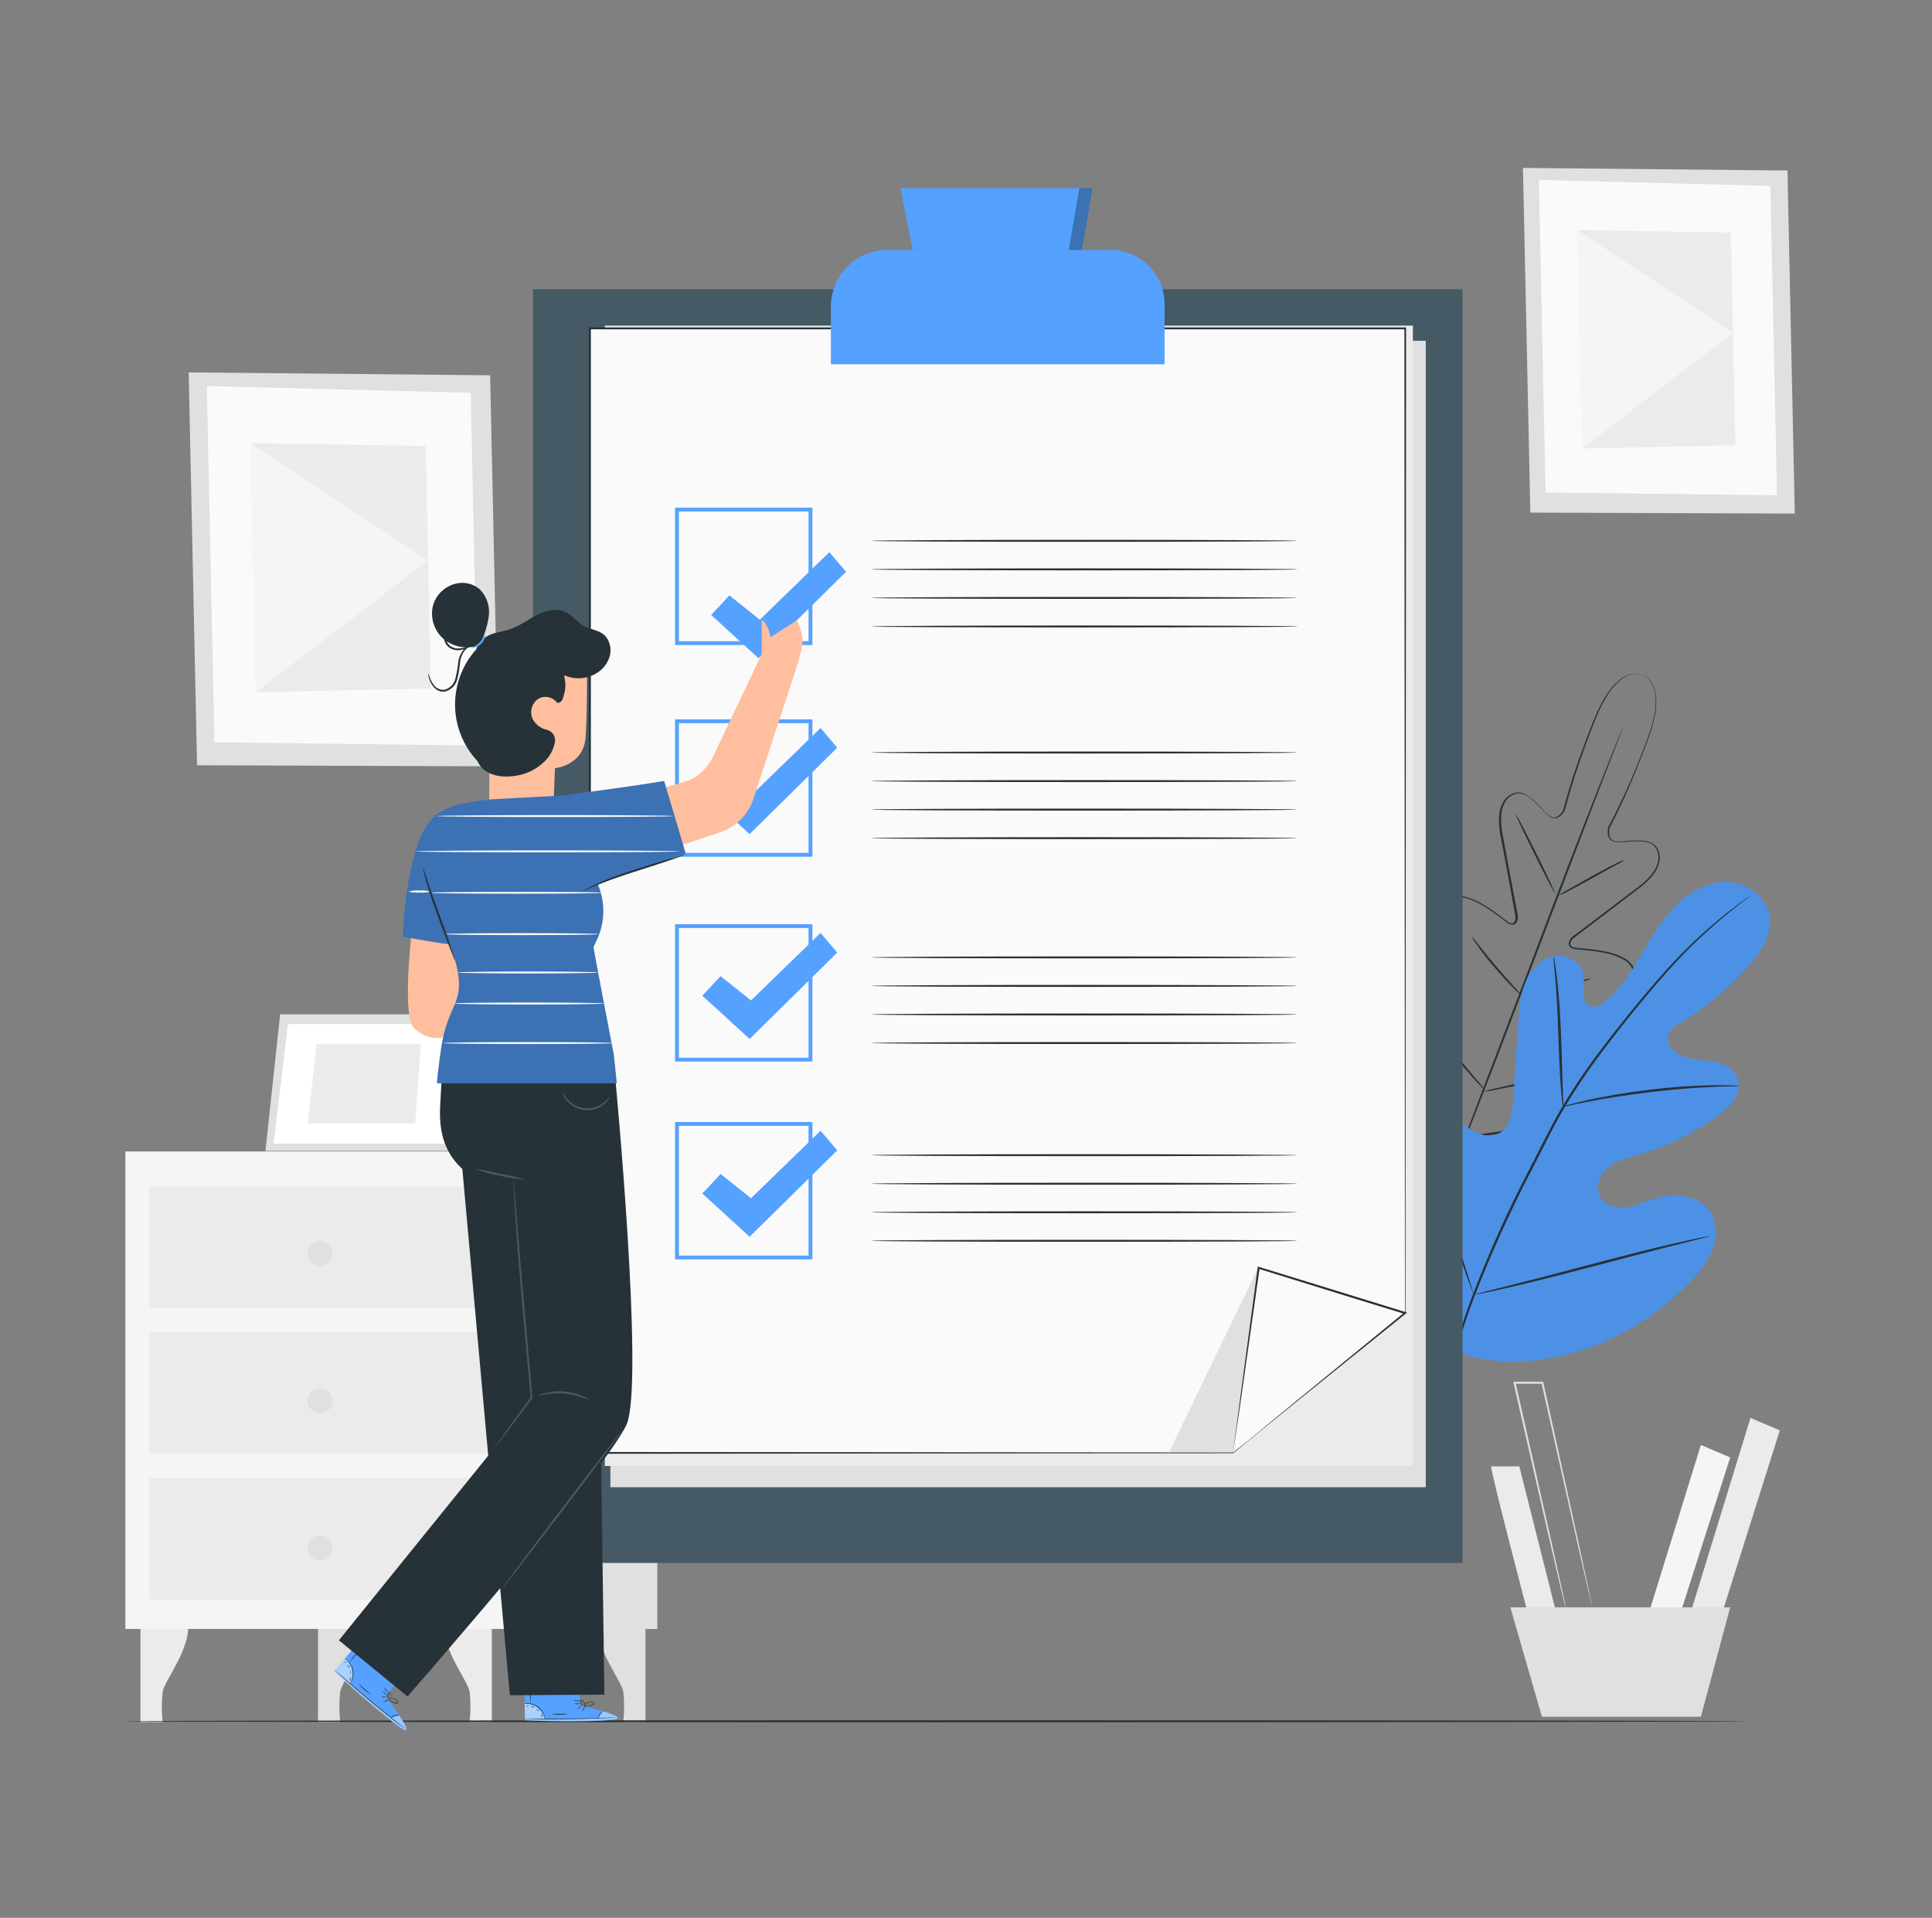 <svg xmlns="http://www.w3.org/2000/svg" width="137" height="136" viewBox="0 0 137 136" fill="none"><rect x="0" y="0" width="137" height="136" fill="#808080" stroke="none"/><path d="M9.962 115.297V122.119H11.536C11.454 121.401 11.454 120.676 11.536 119.958C11.686 119.156 13.395 117.085 13.344 115.308L9.962 115.297Z" fill="#EBEBEB"></path><path d="M22.553 115.297V122.119H24.126C24.044 121.401 24.044 120.676 24.126 119.958C24.276 119.156 25.985 117.085 25.934 115.308L22.553 115.297Z" fill="#E0E0E0"></path><path d="M34.876 115.297V122.119H33.3C33.381 121.401 33.381 120.676 33.3 119.958C33.148 119.156 31.441 117.085 31.49 115.308L34.876 115.297Z" fill="#EBEBEB"></path><path d="M45.77 115.297V122.119H44.197C44.278 121.401 44.278 120.676 44.197 119.958C44.047 119.156 42.338 117.085 42.389 115.308L45.77 115.297Z" fill="#E0E0E0"></path><path d="M46.597 81.655H8.891V115.514H46.597V81.655Z" fill="#F5F5F5"></path><path d="M36.439 81.655L36.719 115.514H46.597V81.655H36.439Z" fill="#E0E0E0"></path><path d="M34.795 84.147H10.588V92.764H34.795V84.147Z" fill="#EBEBEB"></path><path d="M34.795 94.479H10.588V103.095H34.795V94.479Z" fill="#EBEBEB"></path><path d="M34.795 104.813H10.588V113.429H34.795V104.813Z" fill="#EBEBEB"></path><path d="M19.867 71.927L18.823 81.617H32.202L33.311 71.927H19.867Z" fill="#E0E0E0"></path><path d="M20.419 72.623L19.402 81.1H31.476L32.452 72.623H20.419Z" fill="white"></path><path d="M22.449 74.05L21.824 79.676H29.443L29.834 74.05H22.449Z" fill="#EBEBEB"></path><path d="M32.832 76.099L35.597 81.655L32.202 81.617L32.832 76.099Z" fill="#EBEBEB"></path><path d="M23.577 88.904C23.578 89.079 23.526 89.251 23.429 89.397C23.332 89.543 23.194 89.657 23.032 89.725C22.87 89.792 22.692 89.81 22.52 89.776C22.348 89.742 22.19 89.658 22.066 89.534C21.941 89.41 21.857 89.253 21.822 89.081C21.788 88.909 21.805 88.73 21.872 88.568C21.939 88.406 22.053 88.268 22.199 88.17C22.344 88.073 22.516 88.021 22.691 88.021C22.926 88.021 23.151 88.114 23.317 88.279C23.483 88.445 23.577 88.669 23.577 88.904Z" fill="#E0E0E0"></path><path d="M23.577 99.342C23.577 99.517 23.525 99.688 23.428 99.834C23.331 99.98 23.192 100.093 23.03 100.16C22.868 100.227 22.69 100.245 22.518 100.211C22.346 100.176 22.189 100.092 22.065 99.968C21.941 99.844 21.856 99.686 21.822 99.514C21.788 99.343 21.805 99.164 21.873 99.002C21.94 98.841 22.053 98.702 22.199 98.605C22.345 98.507 22.516 98.455 22.691 98.455C22.808 98.455 22.923 98.478 23.031 98.522C23.138 98.567 23.236 98.632 23.319 98.714C23.401 98.796 23.466 98.894 23.511 99.002C23.555 99.11 23.578 99.225 23.577 99.342Z" fill="#E0E0E0"></path><path d="M23.577 109.776C23.577 109.952 23.525 110.123 23.428 110.269C23.331 110.414 23.192 110.528 23.03 110.595C22.868 110.662 22.69 110.68 22.518 110.645C22.346 110.611 22.189 110.527 22.065 110.403C21.941 110.279 21.856 110.121 21.822 109.949C21.788 109.777 21.805 109.599 21.873 109.437C21.94 109.275 22.053 109.137 22.199 109.04C22.345 108.942 22.516 108.89 22.691 108.89C22.926 108.89 23.152 108.984 23.318 109.15C23.484 109.316 23.577 109.541 23.577 109.776Z" fill="#E0E0E0"></path><path d="M34.757 26.613L13.379 26.407L13.974 54.267L35.352 54.346L34.757 26.613Z" fill="#E0E0E0"></path><path d="M33.379 27.856L14.665 27.372L15.206 52.639L33.914 52.87L33.379 27.856Z" fill="#FAFAFA"></path><path d="M30.185 31.631L17.766 31.424L18.146 49.087L30.552 48.82L30.185 31.631Z" fill="#EBEBEB"></path><path d="M18.146 49.087L30.359 39.747L17.766 31.424L18.146 49.087Z" fill="#F5F5F5"></path><path d="M126.751 12.091L107.993 11.909L108.518 36.352L127.27 36.42L126.751 12.091Z" fill="#E0E0E0"></path><path d="M125.539 13.183L109.121 12.757L109.597 34.923L126.009 35.124L125.539 13.183Z" fill="#FAFAFA"></path><path d="M122.736 16.494L111.845 16.312L112.176 31.805L123.06 31.574L122.736 16.494Z" fill="#EBEBEB"></path><path d="M112.176 31.805L122.891 23.613L111.845 16.312L112.176 31.805Z" fill="#F5F5F5"></path><path d="M105.74 103.99C105.661 104.229 108.458 114.862 108.458 114.862L110.377 114.462L107.738 103.99H105.74Z" fill="#EBEBEB"></path><path d="M120.611 102.47L116.773 114.862H119.012L122.69 103.351L120.611 102.47Z" fill="#F5F5F5"></path><path d="M124.128 100.551L119.73 114.862H121.97L126.207 101.432L124.128 100.551Z" fill="#EBEBEB"></path><path d="M107.099 113.984L109.339 121.739H120.611L122.69 113.984H107.099Z" fill="#E0E0E0"></path><path d="M112.913 113.984C112.903 113.957 112.895 113.93 112.888 113.902L112.829 113.666C112.777 113.448 112.706 113.141 112.614 112.75L111.839 109.363L109.309 98.07L109.377 98.127H107.403L107.471 98.04C108.474 102.484 109.374 106.466 110.018 109.341C110.333 110.774 110.589 111.929 110.768 112.739C110.85 113.133 110.918 113.44 110.964 113.66C110.983 113.761 110.999 113.84 111.01 113.9C111.015 113.928 111.015 113.956 111.01 113.984C111 113.957 110.992 113.93 110.986 113.902C110.97 113.843 110.95 113.764 110.926 113.666C110.872 113.448 110.798 113.141 110.703 112.75C110.516 111.934 110.246 110.79 109.912 109.363C109.252 106.487 108.341 102.511 107.325 98.07L107.303 97.985H109.423L109.437 98.04C110.412 102.484 111.29 106.466 111.924 109.341C112.231 110.774 112.481 111.929 112.655 112.739C112.736 113.133 112.799 113.44 112.845 113.66L112.891 113.9C112.903 113.926 112.91 113.955 112.913 113.984Z" fill="#E0E0E0"></path><path d="M123.929 122.062C123.929 122.1 98.124 122.133 66.306 122.133C34.488 122.133 8.682 122.1 8.682 122.062C8.682 122.024 34.482 121.991 66.319 121.991C98.156 121.991 123.929 122.024 123.929 122.062Z" fill="#263238"></path><path d="M116.509 47.874C116.447 47.848 116.382 47.828 116.316 47.815C116.122 47.771 115.92 47.771 115.726 47.815C115.411 47.895 115.119 48.046 114.87 48.255C114.531 48.548 114.238 48.89 114 49.269C113.443 50.122 113.005 51.302 112.494 52.677C111.903 54.248 111.391 55.847 110.961 57.469C110.881 57.619 110.774 57.752 110.646 57.863C110.58 57.924 110.501 57.969 110.416 57.996C110.331 58.023 110.24 58.032 110.151 58.021C109.977 57.977 109.819 57.882 109.697 57.749C109.57 57.632 109.45 57.507 109.33 57.38C109.094 57.12 108.843 56.875 108.578 56.646C108.321 56.399 107.98 56.26 107.624 56.257C107.445 56.287 107.276 56.355 107.125 56.455C106.975 56.555 106.848 56.686 106.751 56.839C106.558 57.169 106.454 57.544 106.449 57.926C106.403 58.703 106.629 59.489 106.765 60.301C106.9 61.114 107.072 61.949 107.229 62.799C107.311 63.226 107.39 63.656 107.471 64.091L107.594 64.748C107.631 64.863 107.643 64.985 107.63 65.105C107.616 65.225 107.577 65.341 107.515 65.444C107.474 65.499 107.418 65.54 107.353 65.561C107.288 65.583 107.219 65.585 107.153 65.566C107.036 65.532 106.926 65.476 106.83 65.401L106.286 64.987C105.916 64.708 105.532 64.448 105.134 64.21C104.736 63.962 104.301 63.779 103.845 63.666C103.62 63.614 103.386 63.614 103.16 63.666C102.936 63.723 102.738 63.856 102.6 64.042C102.339 64.445 102.211 64.92 102.234 65.401C102.234 65.895 102.283 66.388 102.378 66.874C102.574 67.871 102.851 68.852 103.207 69.804C103.31 70.047 103.389 70.3 103.443 70.56C103.456 70.633 103.454 70.708 103.437 70.781C103.419 70.853 103.387 70.921 103.343 70.981C103.318 71.009 103.292 71.035 103.264 71.06C103.233 71.087 103.197 71.109 103.158 71.122C103.075 71.135 102.99 71.115 102.921 71.068C102.695 70.923 102.485 70.755 102.293 70.568L101.712 70.024C101.331 69.655 100.917 69.322 100.475 69.029C100.255 68.885 100.014 68.775 99.76 68.703C99.64 68.666 99.513 68.654 99.388 68.67C99.262 68.685 99.142 68.727 99.034 68.793C98.825 68.945 98.678 69.17 98.624 69.423C98.558 69.683 98.526 69.95 98.526 70.217C98.529 70.767 98.597 71.314 98.73 71.848C98.998 72.932 99.395 73.981 99.912 74.971C100.427 75.986 101.015 76.963 101.671 77.893C101.999 78.365 102.353 78.819 102.731 79.252C103.095 79.703 103.465 80.152 103.834 80.611V80.627L103.769 80.6L105.498 80.35C106.071 80.282 106.64 80.184 107.202 80.057C108.311 79.807 109.401 79.479 110.464 79.075C111.512 78.688 112.511 78.178 113.44 77.556C113.896 77.254 114.314 76.897 114.682 76.493C114.864 76.295 115.02 76.075 115.147 75.838C115.277 75.614 115.319 75.35 115.267 75.096C115.232 74.975 115.171 74.862 115.089 74.766C115.007 74.67 114.906 74.593 114.791 74.539C114.555 74.423 114.303 74.343 114.044 74.3C113.519 74.22 112.989 74.189 112.459 74.204H111.665C111.392 74.215 111.119 74.198 110.85 74.153C110.766 74.142 110.69 74.099 110.638 74.033C110.618 73.996 110.606 73.956 110.603 73.914C110.598 73.877 110.598 73.839 110.603 73.802C110.611 73.729 110.634 73.657 110.669 73.593C110.705 73.528 110.754 73.471 110.812 73.424C111.026 73.269 111.254 73.136 111.494 73.025C112.399 72.56 113.263 72.021 114.079 71.413C114.474 71.119 114.838 70.785 115.166 70.418C115.506 70.079 115.73 69.641 115.808 69.168C115.83 68.937 115.773 68.706 115.645 68.513C115.515 68.321 115.341 68.163 115.139 68.051C114.729 67.825 114.286 67.667 113.826 67.581C113.372 67.489 112.913 67.423 112.451 67.382L111.766 67.317C111.644 67.31 111.524 67.278 111.415 67.222C111.355 67.19 111.305 67.141 111.272 67.081C111.24 67.021 111.226 66.953 111.233 66.885C111.258 66.767 111.308 66.656 111.378 66.558C111.449 66.461 111.539 66.38 111.644 66.319L112.187 65.917L113.234 65.121L115.256 63.585C115.906 63.077 116.599 62.647 117.088 62.038C117.338 61.754 117.511 61.409 117.588 61.038C117.62 60.86 117.613 60.677 117.569 60.501C117.525 60.325 117.445 60.161 117.333 60.019C117.214 59.888 117.06 59.793 116.889 59.747C116.719 59.696 116.543 59.667 116.365 59.66C116.015 59.651 115.664 59.663 115.316 59.698C115.142 59.698 114.968 59.722 114.797 59.725C114.618 59.739 114.44 59.7 114.283 59.614C114.208 59.563 114.145 59.497 114.098 59.419C114.051 59.342 114.021 59.255 114.011 59.165C113.991 58.996 114.001 58.825 114.041 58.66C114.819 57.186 115.522 55.673 116.147 54.129C116.691 52.77 117.161 51.601 117.33 50.595C117.412 50.156 117.431 49.708 117.384 49.263C117.349 48.94 117.24 48.63 117.066 48.355C116.961 48.188 116.817 48.047 116.648 47.945C116.59 47.91 116.529 47.88 116.465 47.855C116.531 47.873 116.594 47.9 116.653 47.934C116.828 48.034 116.977 48.174 117.088 48.342C117.265 48.618 117.378 48.932 117.417 49.258C117.47 49.706 117.456 50.159 117.376 50.603C117.213 51.612 116.751 52.778 116.21 54.137C115.598 55.699 114.906 57.23 114.139 58.722C114.101 58.875 114.092 59.034 114.112 59.19C114.119 59.267 114.143 59.341 114.181 59.408C114.22 59.475 114.272 59.533 114.334 59.578C114.476 59.654 114.637 59.687 114.797 59.674C114.965 59.674 115.136 59.657 115.31 59.644C115.663 59.608 116.018 59.594 116.373 59.603C116.557 59.61 116.74 59.64 116.917 59.693C117.104 59.742 117.273 59.843 117.406 59.983C117.524 60.136 117.61 60.311 117.657 60.498C117.703 60.686 117.711 60.88 117.678 61.071C117.599 61.46 117.419 61.822 117.156 62.12C116.653 62.745 115.954 63.18 115.31 63.691L113.291 65.229L112.247 66.023L111.717 66.428C111.627 66.488 111.546 66.559 111.475 66.64C111.41 66.718 111.366 66.812 111.35 66.912C111.345 66.957 111.354 67.003 111.376 67.043C111.398 67.082 111.432 67.115 111.472 67.135C111.568 67.181 111.673 67.208 111.779 67.214L112.464 67.279C112.93 67.318 113.393 67.385 113.851 67.477C114.326 67.565 114.785 67.727 115.21 67.958C115.426 68.083 115.612 68.255 115.753 68.461C115.895 68.677 115.96 68.935 115.938 69.192C115.857 69.694 115.623 70.157 115.267 70.519C114.929 70.892 114.556 71.232 114.152 71.533C113.331 72.146 112.461 72.692 111.551 73.163C111.32 73.268 111.1 73.396 110.893 73.544C110.848 73.579 110.811 73.622 110.783 73.671C110.755 73.721 110.737 73.776 110.73 73.832C110.728 73.859 110.728 73.887 110.73 73.914C110.73 73.935 110.73 73.987 110.749 73.984C110.784 74.016 110.828 74.036 110.874 74.041C111.129 74.083 111.388 74.099 111.646 74.09H112.44C112.978 74.071 113.517 74.103 114.049 74.186C114.323 74.228 114.589 74.314 114.837 74.438C114.968 74.501 115.085 74.591 115.178 74.702C115.272 74.813 115.341 74.943 115.381 75.082C115.443 75.368 115.396 75.666 115.25 75.92C115.119 76.167 114.957 76.396 114.767 76.602C114.391 77.015 113.965 77.38 113.5 77.689C112.563 78.319 111.554 78.835 110.494 79.225C109.423 79.633 108.324 79.964 107.205 80.214C106.641 80.342 106.07 80.44 105.495 80.508L103.764 80.761H103.723L103.699 80.728H103.685L102.581 79.369C102.204 78.935 101.849 78.481 101.519 78.01C100.857 77.073 100.265 76.089 99.746 75.066C99.227 74.065 98.828 73.006 98.559 71.91C98.421 71.369 98.351 70.813 98.349 70.255C98.35 69.975 98.384 69.695 98.453 69.423C98.517 69.139 98.683 68.887 98.92 68.717C99.044 68.64 99.183 68.591 99.327 68.572C99.471 68.553 99.618 68.566 99.757 68.608C100.023 68.683 100.276 68.799 100.508 68.951C100.957 69.248 101.377 69.586 101.763 69.962L102.345 70.505C102.53 70.685 102.732 70.846 102.948 70.986C102.987 71.014 103.034 71.029 103.082 71.03C103.082 71.03 103.122 71.005 103.141 70.992L103.201 70.932C103.234 70.886 103.257 70.834 103.27 70.779C103.282 70.724 103.282 70.667 103.272 70.611C103.22 70.362 103.144 70.119 103.044 69.885C102.686 68.926 102.408 67.939 102.212 66.934C102.115 66.44 102.067 65.939 102.068 65.436C102.046 64.928 102.185 64.426 102.465 64.001C102.62 63.794 102.84 63.647 103.09 63.582C103.334 63.525 103.588 63.525 103.832 63.582C104.299 63.693 104.746 63.876 105.155 64.126C105.558 64.365 105.947 64.627 106.319 64.911L106.862 65.325C106.943 65.39 107.035 65.441 107.134 65.474C107.178 65.487 107.225 65.486 107.268 65.471C107.311 65.457 107.349 65.429 107.376 65.392C107.43 65.311 107.461 65.218 107.466 65.121C107.469 65.013 107.457 64.905 107.431 64.8C107.39 64.58 107.352 64.362 107.311 64.145C107.229 63.71 107.151 63.278 107.072 62.854C106.917 62 106.762 61.169 106.612 60.356C106.463 59.543 106.254 58.755 106.3 57.953C106.308 57.556 106.418 57.167 106.621 56.825C106.725 56.66 106.864 56.518 107.028 56.41C107.191 56.303 107.376 56.231 107.569 56.2C107.762 56.184 107.955 56.223 108.126 56.311C108.293 56.392 108.449 56.494 108.591 56.613C108.86 56.845 109.114 57.094 109.352 57.358C109.468 57.485 109.588 57.607 109.711 57.725C109.822 57.842 109.963 57.926 110.119 57.967C110.196 57.975 110.273 57.967 110.347 57.943C110.421 57.919 110.488 57.88 110.545 57.828C110.665 57.725 110.764 57.602 110.839 57.464C111.274 55.839 111.793 54.238 112.394 52.666C112.91 51.294 113.356 50.111 113.924 49.258C114.167 48.877 114.466 48.534 114.81 48.241C115.064 48.031 115.362 47.882 115.683 47.806C115.879 47.76 116.084 47.76 116.281 47.806C116.36 47.816 116.437 47.839 116.509 47.874Z" fill="#263238"></path><path d="M115.082 51.571C115.077 51.602 115.068 51.632 115.055 51.661L114.962 51.916C114.873 52.147 114.748 52.476 114.59 52.892C114.258 53.748 113.788 54.974 113.207 56.483L108.692 68.344C106.936 72.965 105.327 77.17 104.136 80.192C103.544 81.704 103.049 82.924 102.712 83.767C102.543 84.18 102.41 84.503 102.315 84.732C102.269 84.838 102.236 84.919 102.209 84.984L102.168 85.066C102.173 85.036 102.182 85.007 102.196 84.979C102.217 84.914 102.25 84.829 102.288 84.724C102.378 84.49 102.503 84.164 102.66 83.745C102.992 82.889 103.462 81.666 104.044 80.157L108.559 68.301C110.314 63.666 111.921 59.478 113.114 56.455C113.707 54.944 114.201 53.721 114.538 52.881C114.707 52.468 114.84 52.142 114.935 51.913C114.981 51.81 115.014 51.726 115.041 51.663L115.082 51.571Z" fill="#263238"></path><path d="M115.229 60.962C115.014 61.116 114.787 61.251 114.549 61.367L112.886 62.291C112.233 62.653 111.641 62.976 111.203 63.196C110.973 63.327 110.73 63.433 110.478 63.512C110.694 63.361 110.921 63.225 111.157 63.107L112.815 62.169C113.467 61.807 114.063 61.492 114.503 61.277C114.734 61.149 114.977 61.044 115.229 60.962Z" fill="#263238"></path><path d="M110.257 63.338C110.222 63.354 109.575 62.12 108.814 60.581C108.053 59.043 107.455 57.782 107.496 57.763C107.537 57.744 108.178 58.98 108.942 60.519C109.706 62.057 110.293 63.319 110.257 63.338Z" fill="#263238"></path><path d="M107.882 70.576C107.665 70.415 107.464 70.233 107.284 70.032C106.93 69.679 106.468 69.176 105.965 68.594C105.463 68.013 105.055 67.464 104.767 67.056C104.597 66.846 104.451 66.618 104.329 66.376C104.516 66.57 104.688 66.778 104.846 66.996C105.155 67.388 105.582 67.923 106.074 68.502C106.566 69.081 107.023 69.589 107.354 69.962C107.545 70.153 107.722 70.358 107.882 70.576Z" fill="#263238"></path><path d="M112.853 69.407C112.621 69.5 112.381 69.571 112.136 69.619C111.69 69.731 111.07 69.875 110.385 70.027C109.7 70.179 109.075 70.299 108.624 70.397C108.382 70.457 108.134 70.495 107.884 70.508C108.117 70.416 108.357 70.346 108.602 70.299C109.048 70.187 109.668 70.027 110.355 69.888C111.043 69.75 111.663 69.616 112.114 69.521C112.356 69.46 112.604 69.422 112.853 69.407Z" fill="#263238"></path><path d="M111.567 76.066C111.266 76.171 110.957 76.254 110.643 76.314C110.067 76.447 109.284 76.624 108.393 76.808C107.501 76.993 106.71 77.156 106.131 77.265C105.821 77.339 105.506 77.389 105.188 77.415C105.49 77.309 105.798 77.227 106.112 77.167C106.686 77.034 107.471 76.857 108.363 76.672C109.254 76.488 110.043 76.325 110.622 76.216C110.933 76.142 111.249 76.092 111.567 76.066Z" fill="#263238"></path><path d="M105.329 77.338C105.254 77.286 105.185 77.224 105.126 77.154C105.001 77.029 104.827 76.844 104.612 76.61C104.185 76.142 103.612 75.482 103.008 74.729C102.405 73.976 101.886 73.269 101.524 72.75C101.342 72.492 101.201 72.28 101.106 72.131C101.049 72.057 101.003 71.975 100.97 71.889C101.038 71.951 101.098 72.021 101.149 72.098L101.606 72.693C101.986 73.196 102.516 73.889 103.12 74.639C103.723 75.39 104.28 76.061 104.688 76.542C104.919 76.793 105.133 77.059 105.329 77.338Z" fill="#263238"></path><path d="M102.611 95.547C97.893 91.742 97.208 85.237 97.8 79.472C97.901 78.51 97.863 77.485 98.379 76.67C98.896 75.855 100.01 75.352 100.845 75.816C101.538 76.202 101.79 77.059 102.144 77.773C102.617 78.729 103.35 79.532 104.259 80.089C104.851 80.451 105.599 80.698 106.226 80.405C107.091 80.002 107.267 78.861 107.327 77.901L107.662 72.536C107.721 71.573 107.787 70.595 108.148 69.706C108.51 68.817 109.235 68.016 110.157 67.82C111.078 67.624 112.179 68.233 112.307 69.179C112.316 69.578 112.298 69.978 112.252 70.375C112.252 70.774 112.407 71.228 112.777 71.364C113.147 71.5 113.554 71.258 113.864 70.997C114.922 70.097 115.677 68.896 116.392 67.698C117.107 66.499 117.8 65.27 118.773 64.275C119.746 63.281 121.043 62.528 122.424 62.544C123.804 62.56 125.207 63.509 125.462 64.882C125.718 66.254 124.835 67.578 123.899 68.614C122.511 70.153 120.907 71.483 119.137 72.563C118.792 72.719 118.506 72.982 118.322 73.313C118.069 73.938 118.632 74.615 119.249 74.871C119.947 75.156 120.73 75.142 121.472 75.275C122.214 75.409 123.003 75.8 123.236 76.526C123.562 77.534 122.671 78.505 121.817 79.124C120.116 80.361 118.216 81.297 116.199 81.891C115.473 82.101 114.715 82.275 114.112 82.731C113.508 83.188 113.106 84.028 113.405 84.726C113.704 85.425 114.571 85.705 115.308 85.618C116.044 85.531 116.745 85.175 117.468 84.957C118.828 84.55 120.518 84.759 121.274 85.955C121.777 86.743 121.755 87.79 121.412 88.673C121.03 89.531 120.481 90.303 119.795 90.945C117.534 93.313 114.684 95.037 111.538 95.941C108.406 96.792 105.558 96.884 102.59 95.563" fill="#55A1FF"></path><g opacity="0.1"><path d="M102.611 95.547C97.893 91.742 97.208 85.237 97.8 79.472C97.901 78.51 97.863 77.485 98.379 76.67C98.896 75.855 100.01 75.352 100.845 75.816C101.538 76.202 101.79 77.059 102.144 77.773C102.617 78.729 103.35 79.532 104.259 80.089C104.851 80.451 105.599 80.698 106.226 80.405C107.091 80.002 107.267 78.861 107.327 77.901L107.662 72.536C107.721 71.573 107.787 70.595 108.148 69.706C108.51 68.817 109.235 68.016 110.157 67.82C111.078 67.624 112.179 68.233 112.307 69.179C112.316 69.578 112.298 69.978 112.252 70.375C112.252 70.774 112.407 71.228 112.777 71.364C113.147 71.5 113.554 71.258 113.864 70.997C114.922 70.097 115.677 68.896 116.392 67.698C117.107 66.499 117.8 65.27 118.773 64.275C119.746 63.281 121.043 62.528 122.424 62.544C123.804 62.56 125.207 63.509 125.462 64.882C125.718 66.254 124.835 67.578 123.899 68.614C122.511 70.153 120.907 71.483 119.137 72.563C118.792 72.719 118.506 72.982 118.322 73.313C118.069 73.938 118.632 74.615 119.249 74.871C119.947 75.156 120.73 75.142 121.472 75.275C122.214 75.409 123.003 75.8 123.236 76.526C123.562 77.534 122.671 78.505 121.817 79.124C120.116 80.361 118.216 81.297 116.199 81.891C115.473 82.101 114.715 82.275 114.112 82.731C113.508 83.188 113.106 84.028 113.405 84.726C113.704 85.425 114.571 85.705 115.308 85.618C116.044 85.531 116.745 85.175 117.468 84.957C118.828 84.55 120.518 84.759 121.274 85.955C121.777 86.743 121.755 87.79 121.412 88.673C121.03 89.531 120.481 90.303 119.795 90.945C117.534 93.313 114.684 95.037 111.538 95.941C108.406 96.792 105.558 96.884 102.59 95.563" fill="black"></path></g><path d="M102.242 99.831C102.695 97.17 103.401 94.559 104.351 92.033C105.527 88.951 106.878 85.939 108.398 83.011L109.581 80.701C109.972 79.942 110.358 79.192 110.782 78.48C111.598 77.117 112.488 75.799 113.448 74.534C114.359 73.319 115.264 72.199 116.12 71.158C116.976 70.117 117.797 69.165 118.58 68.328C119.81 67.001 121.142 65.773 122.565 64.656C123.068 64.262 123.467 63.968 123.742 63.773L124.054 63.552C124.089 63.526 124.125 63.502 124.163 63.482C124.135 63.514 124.102 63.543 124.065 63.566L123.764 63.802C123.492 64.006 123.103 64.308 122.608 64.713C121.206 65.847 119.89 67.084 118.673 68.415C117.898 69.255 117.085 70.212 116.226 71.253C115.367 72.294 114.473 73.427 113.571 74.634C112.616 75.896 111.732 77.21 110.923 78.57C110.502 79.279 110.108 80.024 109.73 80.782L108.548 83.093C107.031 86.014 105.679 89.018 104.495 92.09C103.542 94.605 102.826 97.204 102.356 99.853" fill="#263238"></path><path d="M110.834 78.472C110.795 78.336 110.773 78.197 110.766 78.056C110.736 77.784 110.7 77.398 110.665 76.915C110.597 75.952 110.546 74.615 110.494 73.144C110.442 71.674 110.372 70.339 110.287 69.377C110.247 68.899 110.211 68.51 110.181 68.241C110.157 68.102 110.149 67.961 110.157 67.82C110.201 67.953 110.232 68.091 110.249 68.23C110.298 68.502 110.355 68.885 110.412 69.366C110.529 70.326 110.619 71.66 110.684 73.136C110.749 74.612 110.774 75.903 110.804 76.909C110.823 77.363 110.836 77.743 110.85 78.051C110.858 78.191 110.853 78.332 110.834 78.472Z" fill="#263238"></path><path d="M123.326 77.012C123.161 77.038 122.995 77.047 122.829 77.04C122.51 77.04 122.051 77.04 121.469 77.078C120.333 77.124 118.751 77.238 117.036 77.445C115.321 77.651 113.756 77.904 112.636 78.121C112.076 78.225 111.625 78.323 111.312 78.393C111.152 78.436 110.988 78.464 110.823 78.477C110.976 78.413 111.134 78.362 111.296 78.325C111.603 78.238 112.051 78.124 112.611 78.002C113.726 77.754 115.283 77.48 117.015 77.271C118.492 77.09 119.978 76.986 121.467 76.958C122.038 76.958 122.5 76.958 122.826 76.974C122.993 76.972 123.161 76.985 123.326 77.012Z" fill="#263238"></path><path d="M104.519 91.81C104.487 91.762 104.462 91.71 104.446 91.655L104.264 91.193C104.109 90.793 103.9 90.206 103.652 89.48C103.155 88.026 102.53 85.996 101.869 83.748C101.209 81.5 100.605 79.464 100.138 78.002C99.91 77.29 99.719 76.705 99.581 76.27L99.431 75.8C99.41 75.746 99.396 75.689 99.39 75.632C99.421 75.68 99.446 75.732 99.464 75.787C99.513 75.912 99.573 76.058 99.643 76.249C99.798 76.648 100.007 77.235 100.258 77.961C100.755 79.415 101.38 81.446 102.038 83.696C102.696 85.947 103.304 87.977 103.772 89.439C104 90.152 104.188 90.736 104.316 91.171L104.465 91.641C104.491 91.695 104.509 91.751 104.519 91.81Z" fill="#263238"></path><path d="M121.274 87.651C121.221 87.679 121.164 87.698 121.105 87.708L120.619 87.836L118.825 88.284C117.308 88.662 115.223 89.209 112.918 89.817C110.613 90.426 108.521 90.954 106.996 91.301C106.235 91.475 105.618 91.611 105.188 91.695L104.693 91.791C104.637 91.805 104.578 91.811 104.519 91.81C104.572 91.784 104.628 91.766 104.685 91.755L105.175 91.628L106.968 91.179C108.482 90.801 110.57 90.252 112.875 89.643C115.18 89.034 117.273 88.507 118.795 88.159C119.556 87.985 120.176 87.852 120.602 87.768L121.097 87.673C121.155 87.659 121.214 87.651 121.274 87.651Z" fill="#263238"></path><path d="M103.71 20.514H37.793V110.836H103.71V20.514Z" fill="#455A64"></path><path d="M101.103 105.465H88.896H43.283V24.164H101.103V95.351V105.465Z" fill="#E0E0E0"></path><path d="M100.19 103.957H88.091H42.889V23.091H100.19V93.897V103.957Z" fill="#EBEBEB"></path><path d="M94.033 97.665L87.433 103.038H41.821V23.295H99.641V93.117L94.033 97.665Z" fill="#FAFAFA"></path><path d="M94.033 97.656C94.033 97.656 94.15 97.556 94.386 97.363L95.444 96.499L99.627 93.093V93.109C99.627 81.639 99.605 56.143 99.586 23.287L99.649 23.352H42.332H41.829L41.9 23.281C41.9 53.262 41.9 80.918 41.884 103.025L41.829 102.968L87.442 103H87.425L92.383 98.98L93.625 97.977C93.897 97.754 94.041 97.645 94.041 97.645L93.633 97.985L92.391 99.015L87.45 103.054L41.821 103.093H41.764V103.035C41.764 80.929 41.764 53.273 41.751 23.292V23.221H42.324H99.641H99.706V23.284C99.687 56.151 99.67 81.636 99.665 93.106L95.466 96.496L94.403 97.385L94.033 97.656Z" fill="#263238"></path><path d="M62.93 17.723H78.736C79.756 17.723 80.734 18.128 81.455 18.849C82.177 19.57 82.582 20.549 82.582 21.569V25.833H58.918V21.732C58.919 20.668 59.342 19.648 60.094 18.897C60.846 18.145 61.866 17.723 62.93 17.723Z" fill="#55A1FF"></path><path d="M64.716 17.723L63.851 13.346H77.477L76.719 17.723H64.716Z" fill="#55A1FF"></path><path d="M57.608 45.741H47.869V35.999H57.608V45.741ZM48.141 45.469H57.336V36.271H48.141V45.469Z" fill="#55A1FF"></path><path d="M92.032 38.353C92.032 38.391 85.251 38.424 76.89 38.424C68.529 38.424 61.745 38.391 61.745 38.353C61.745 38.315 68.524 38.282 76.89 38.282C85.256 38.282 92.032 38.312 92.032 38.353Z" fill="#263238"></path><path d="M92.032 40.375C92.032 40.416 85.251 40.446 76.89 40.446C68.529 40.446 61.745 40.416 61.745 40.375C61.745 40.334 68.524 40.305 76.89 40.305C85.256 40.305 92.032 40.337 92.032 40.375Z" fill="#263238"></path><path d="M92.032 42.4C92.032 42.438 85.251 42.471 76.89 42.471C68.529 42.471 61.745 42.438 61.745 42.4C61.745 42.362 68.524 42.33 76.89 42.33C85.256 42.33 92.032 42.362 92.032 42.4Z" fill="#263238"></path><path d="M92.032 44.425C92.032 44.463 85.251 44.496 76.89 44.496C68.529 44.496 61.745 44.463 61.745 44.425C61.745 44.387 68.524 44.355 76.89 44.355C85.256 44.355 92.032 44.382 92.032 44.425Z" fill="#263238"></path><path d="M57.608 60.753H47.869V51.011H57.608V60.753ZM48.141 60.481H57.336V51.283H48.141V60.481Z" fill="#55A1FF"></path><path d="M49.804 56.083L51.098 54.694L53.254 56.417L58.187 51.628L59.369 53.022L53.158 59.149L49.804 56.083Z" fill="#55A1FF"></path><path d="M92.032 53.365C92.032 53.403 85.251 53.436 76.89 53.436C68.529 53.436 61.745 53.403 61.745 53.365C61.745 53.327 68.524 53.294 76.89 53.294C85.256 53.294 92.032 53.327 92.032 53.365Z" fill="#263238"></path><path d="M92.032 55.39C92.032 55.428 85.251 55.461 76.89 55.461C68.529 55.461 61.745 55.428 61.745 55.39C61.745 55.352 68.524 55.319 76.89 55.319C85.256 55.319 92.032 55.349 92.032 55.39Z" fill="#263238"></path><path d="M92.032 57.412C92.032 57.453 85.251 57.483 76.89 57.483C68.529 57.483 61.745 57.453 61.745 57.412C61.745 57.371 68.524 57.342 76.89 57.342C85.256 57.342 92.032 57.374 92.032 57.412Z" fill="#263238"></path><path d="M92.032 59.437C92.032 59.475 85.251 59.508 76.89 59.508C68.529 59.508 61.745 59.475 61.745 59.437C61.745 59.399 68.524 59.367 76.89 59.367C85.256 59.367 92.032 59.399 92.032 59.437Z" fill="#263238"></path><path d="M57.608 75.281H47.869V65.539H57.608V75.281ZM48.141 75.009H57.336V65.811H48.141V75.009Z" fill="#55A1FF"></path><path d="M49.804 70.611L51.098 69.222L53.254 70.945L58.187 66.156L59.369 67.551L53.158 73.677L49.804 70.611Z" fill="#55A1FF"></path><path d="M92.032 67.893C92.032 67.931 85.251 67.964 76.89 67.964C68.529 67.964 61.745 67.931 61.745 67.893C61.745 67.855 68.524 67.823 76.89 67.823C85.256 67.823 92.032 67.852 92.032 67.893Z" fill="#263238"></path><path d="M92.032 69.915C92.032 69.956 85.251 69.986 76.89 69.986C68.529 69.986 61.745 69.956 61.745 69.915C61.745 69.875 68.524 69.845 76.89 69.845C85.256 69.845 92.032 69.877 92.032 69.915Z" fill="#263238"></path><path d="M92.032 71.94C92.032 71.981 85.251 72.011 76.89 72.011C68.529 72.011 61.745 71.981 61.745 71.94C61.745 71.9 68.524 71.87 76.89 71.87C85.256 71.87 92.032 71.902 92.032 71.94Z" fill="#263238"></path><path d="M92.032 73.965C92.032 74.004 85.251 74.036 76.89 74.036C68.529 74.036 61.745 74.004 61.745 73.965C61.745 73.927 68.524 73.895 76.89 73.895C85.256 73.895 92.032 73.927 92.032 73.965Z" fill="#263238"></path><path d="M57.608 89.309H47.869V79.567H57.608V89.309ZM48.141 89.037H57.336V79.839H48.141V89.037Z" fill="#55A1FF"></path><path d="M49.804 84.639L51.098 83.251L53.254 84.974L58.187 80.184L59.369 81.576L53.158 87.703L49.804 84.639Z" fill="#55A1FF"></path><path d="M92.032 81.919C92.032 81.959 85.251 81.989 76.89 81.989C68.529 81.989 61.745 81.959 61.745 81.919C61.745 81.878 68.524 81.848 76.89 81.848C85.256 81.848 92.032 81.891 92.032 81.919Z" fill="#263238"></path><path d="M92.032 83.944C92.032 83.981 85.251 84.014 76.89 84.014C68.529 84.014 61.745 83.981 61.745 83.944C61.745 83.905 68.524 83.873 76.89 83.873C85.256 83.873 92.032 83.905 92.032 83.944Z" fill="#263238"></path><path d="M92.032 85.969C92.032 86.007 85.251 86.039 76.89 86.039C68.529 86.039 61.745 86.007 61.745 85.969C61.745 85.93 68.524 85.898 76.89 85.898C85.256 85.898 92.032 85.928 92.032 85.969Z" fill="#263238"></path><path d="M92.032 87.991C92.032 88.031 85.251 88.061 76.89 88.061C68.529 88.061 61.745 88.031 61.745 87.991C61.745 87.95 68.524 87.92 76.89 87.92C85.256 87.92 92.032 87.953 92.032 87.991Z" fill="#263238"></path><path d="M89.246 89.836L82.908 102.965H87.433L89.246 89.836Z" fill="#E0E0E0"></path><path d="M87.433 103.038L89.246 89.91L99.641 93.117L87.433 103.038Z" fill="#FAFAFA"></path><path d="M87.433 103.038L90.929 100.16L99.597 93.063L99.621 93.182L95.607 91.948L89.238 89.972L89.323 89.918C88.779 93.723 88.314 96.999 87.985 99.32C87.656 101.579 87.488 102.745 87.442 103.038C87.441 103.018 87.441 102.998 87.442 102.978L87.466 102.799C87.488 102.628 87.518 102.389 87.559 102.084C87.643 101.445 87.762 100.529 87.915 99.366C88.23 97.026 88.67 93.734 89.184 89.888V89.812L89.257 89.834L95.642 91.802L99.654 93.041L99.779 93.079L99.679 93.161C96.169 95.99 93.101 98.464 90.904 100.228L88.341 102.285L87.656 102.829L87.483 102.967L87.433 103.038Z" fill="#263238"></path><g opacity="0.3"><path d="M76.534 13.346L75.784 17.723H76.719L77.477 13.346H76.284" fill="black"></path></g><path d="M36.624 59.5C36.952 59.524 37.281 59.483 37.593 59.377C37.904 59.272 38.191 59.105 38.436 58.886C38.681 58.668 38.88 58.402 39.02 58.105C39.161 57.807 39.24 57.485 39.253 57.157C39.304 55.825 39.35 54.479 39.35 54.479C39.35 54.479 41.367 54.292 41.525 52.305C41.682 50.318 41.604 45.703 41.604 45.703C40.498 45.145 39.264 44.892 38.028 44.972C36.792 45.051 35.6 45.459 34.575 46.154L34.697 53.177V56.958C34.7 58.214 35.36 59.404 36.624 59.5Z" fill="#FFBE9D"></path><path d="M39.524 49.858C39.377 49.647 39.155 49.498 38.903 49.443C38.651 49.388 38.388 49.429 38.165 49.56C37.939 49.717 37.777 49.949 37.706 50.214C37.635 50.48 37.661 50.763 37.779 51.011C37.882 51.195 38.022 51.356 38.191 51.484C38.359 51.611 38.552 51.702 38.758 51.75C38.94 51.79 39.102 51.895 39.212 52.045C39.323 52.195 39.375 52.38 39.359 52.566C39.275 53.09 39.03 53.576 38.657 53.955C38.042 54.581 37.222 54.967 36.347 55.042C35.496 55.142 34.523 54.966 34.028 54.267C33.667 53.759 33.642 53.093 33.629 52.471C33.598 50.999 33.567 49.528 33.536 48.056C33.504 47.526 33.538 46.994 33.637 46.472C33.741 45.945 34.04 45.477 34.474 45.162C34.961 44.841 35.575 44.814 36.127 44.637C36.82 44.411 37.407 43.955 38.054 43.623C38.701 43.292 39.492 43.093 40.141 43.419C40.609 43.653 40.922 44.118 41.373 44.376C42.02 44.743 42.898 44.648 43.21 45.61C43.32 45.939 43.32 46.295 43.21 46.624C42.773 47.915 41.174 48.437 40.022 47.88C40 48.097 40.215 48.584 39.984 49.274C39.91 49.497 39.886 49.831 39.541 49.84" fill="#263238"></path><path d="M34.015 45.741C34.332 45.109 34.548 44.433 34.656 43.735C34.708 43.385 34.678 43.029 34.569 42.692C34.46 42.356 34.275 42.05 34.028 41.797C33.664 41.481 33.194 41.315 32.713 41.332C32.255 41.358 31.817 41.525 31.458 41.809C31.099 42.094 30.837 42.483 30.707 42.922C30.595 43.365 30.612 43.831 30.757 44.264C30.901 44.698 31.167 45.081 31.522 45.368C31.886 45.647 32.316 45.826 32.771 45.885C33.225 45.944 33.687 45.882 34.11 45.705" fill="#263238"></path><path d="M34.406 45.02C34.392 45.264 34.286 45.494 34.112 45.665C33.937 45.836 33.705 45.935 33.46 45.944C33.46 45.904 33.754 45.825 34.004 45.564C34.254 45.303 34.368 45.009 34.406 45.02Z" fill="#55A1FF"></path><path d="M33.751 45.51C33.595 45.673 33.411 45.806 33.208 45.904C32.99 46.028 32.746 46.098 32.495 46.108C32.337 46.116 32.178 46.087 32.033 46.021C31.887 45.956 31.76 45.857 31.661 45.732C31.573 45.601 31.515 45.453 31.489 45.297C31.464 45.142 31.473 44.982 31.514 44.83C31.577 44.589 31.691 44.363 31.849 44.169C31.979 43.986 32.139 43.825 32.321 43.694C32.2 43.882 32.07 44.063 31.93 44.237C31.794 44.427 31.696 44.641 31.642 44.868C31.608 45.002 31.602 45.141 31.625 45.278C31.648 45.414 31.699 45.544 31.775 45.659C31.862 45.765 31.972 45.85 32.097 45.906C32.222 45.963 32.358 45.99 32.495 45.985C32.728 45.981 32.956 45.926 33.164 45.822C33.517 45.64 33.738 45.488 33.751 45.51Z" fill="#263238"></path><path d="M30.359 47.763C30.4 47.832 30.432 47.906 30.454 47.983C30.524 48.187 30.624 48.379 30.75 48.554C30.834 48.68 30.951 48.781 31.089 48.844C31.227 48.908 31.38 48.931 31.53 48.913C31.711 48.862 31.875 48.765 32.007 48.632C32.138 48.499 32.234 48.335 32.283 48.154C32.381 47.774 32.449 47.387 32.487 46.996C32.526 46.661 32.657 46.344 32.868 46.08C33.018 45.907 33.224 45.79 33.449 45.749C33.531 45.729 33.617 45.736 33.694 45.771C33.694 45.771 33.604 45.771 33.46 45.803C33.256 45.86 33.075 45.98 32.944 46.146C32.759 46.401 32.645 46.701 32.615 47.015C32.584 47.416 32.517 47.812 32.416 48.2C32.361 48.404 32.251 48.59 32.1 48.737C31.948 48.885 31.76 48.99 31.555 49.04C31.367 49.07 31.175 49.034 31.011 48.937C30.875 48.855 30.759 48.745 30.669 48.614C30.544 48.427 30.452 48.22 30.397 48.002C30.369 47.926 30.356 47.844 30.359 47.763Z" fill="#263238"></path><path d="M29.378 64.531C29.378 64.531 28.358 71.984 29.378 72.93C30.397 73.876 31.373 73.56 31.373 73.56L33.311 71.929L33.691 64.52L29.378 64.531Z" fill="#FFBE9D"></path><path d="M50.429 43.61L51.723 42.221L53.879 43.944L58.812 39.155L59.994 40.549L53.783 46.676L50.429 43.61Z" fill="#55A1FF"></path><path d="M56.507 43.987L54.632 45.191C54.547 44.45 53.982 43.716 54.009 44.088C54.036 44.46 54.009 46.393 54.009 46.393L50.669 53.43C50.215 54.544 49.293 55.246 48.605 55.412L45.477 56.341L46.697 60.47L51.046 59.029C51.602 58.845 52.106 58.534 52.519 58.12C52.932 57.706 53.242 57.201 53.425 56.646L56.415 47.535C56.613 46.948 56.773 46.348 56.893 45.741C57.023 44.977 56.507 43.987 56.507 43.987Z" fill="#FFBE9D"></path><path d="M41.142 120.956L41.093 118.871L37.184 118.933L37.219 121.986L37.464 122C38.551 122.04 42.957 122.138 43.675 121.91C44.474 121.652 41.142 120.956 41.142 120.956Z" fill="#55A1FF"></path><g opacity="0.5"><path d="M38.638 121.934C38.572 121.609 38.39 121.319 38.124 121.119C37.864 120.916 37.535 120.819 37.206 120.847L37.222 121.934H38.638Z" fill="white"></path></g><g opacity="0.4"><path d="M42.759 121.355C42.759 121.355 43.928 121.671 43.786 121.866C43.645 122.062 39.182 122.138 37.209 121.986V121.899L42.416 121.864C42.416 121.864 42.544 121.369 42.759 121.355Z" fill="white"></path></g><path d="M37.162 121.896H37.23H37.423L38.135 121.915C38.736 121.929 39.565 121.934 40.481 121.915C41.397 121.896 42.229 121.872 42.827 121.842L43.539 121.801L43.732 121.787H43.797H43.729H43.536L42.827 121.815C42.226 121.834 41.397 121.861 40.481 121.874C39.565 121.888 38.736 121.874 38.135 121.874H37.426H37.154L37.162 121.896Z" fill="#263238"></path><path d="M42.433 121.923C42.461 121.805 42.504 121.691 42.56 121.584C42.629 121.484 42.708 121.393 42.797 121.312C42.681 121.366 42.585 121.454 42.52 121.564C42.455 121.674 42.424 121.801 42.433 121.929V121.923Z" fill="#263238"></path><path d="M41.269 121.355C41.269 121.355 41.335 121.296 41.392 121.206C41.449 121.116 41.481 121.035 41.471 121.029C41.46 121.024 41.405 121.089 41.351 121.179C41.297 121.268 41.258 121.35 41.269 121.355Z" fill="#263238"></path><path d="M40.951 121.194C40.951 121.194 41.019 121.162 41.087 121.099C41.155 121.037 41.198 120.98 41.19 120.972C41.182 120.964 41.119 121.005 41.054 121.064C40.989 121.124 40.941 121.184 40.951 121.194Z" fill="#263238"></path><path d="M40.745 120.828C40.81 120.852 40.88 120.859 40.949 120.85C41.018 120.858 41.087 120.849 41.153 120.825C41.087 120.804 41.017 120.797 40.949 120.804C40.88 120.796 40.81 120.804 40.745 120.828Z" fill="#263238"></path><path d="M40.671 120.57C40.74 120.612 40.819 120.634 40.9 120.632C40.98 120.644 41.062 120.632 41.136 120.597C41.058 120.589 40.98 120.589 40.902 120.597C40.826 120.581 40.749 120.572 40.671 120.57Z" fill="#263238"></path><path d="M41.4 121.013C41.483 121.028 41.567 121.028 41.65 121.013C41.742 121.001 41.833 120.98 41.922 120.95C41.974 120.934 42.026 120.912 42.074 120.885C42.089 120.877 42.103 120.866 42.114 120.852C42.124 120.839 42.132 120.823 42.136 120.806C42.14 120.787 42.138 120.768 42.13 120.75C42.123 120.732 42.111 120.717 42.096 120.706C41.999 120.661 41.889 120.651 41.786 120.677C41.683 120.703 41.591 120.764 41.528 120.85C41.491 120.9 41.464 120.958 41.449 121.018C41.444 121.041 41.444 121.064 41.449 121.086C41.475 121.009 41.512 120.937 41.56 120.871C41.616 120.805 41.69 120.755 41.772 120.727C41.871 120.693 41.979 120.699 42.074 120.744C42.112 120.774 42.098 120.82 42.055 120.847C42.01 120.872 41.962 120.893 41.914 120.91C41.825 120.94 41.734 120.964 41.642 120.98C41.492 121.005 41.4 121.005 41.4 121.013Z" fill="#263238"></path><path d="M41.462 121.032C41.493 120.979 41.503 120.917 41.489 120.858C41.479 120.792 41.454 120.73 41.416 120.676C41.395 120.639 41.364 120.608 41.328 120.586C41.291 120.565 41.249 120.552 41.207 120.551C41.194 120.553 41.182 120.558 41.171 120.566C41.161 120.573 41.151 120.582 41.144 120.593C41.137 120.604 41.132 120.616 41.13 120.629C41.128 120.642 41.128 120.655 41.131 120.668C41.137 120.708 41.152 120.746 41.174 120.779C41.207 120.835 41.248 120.885 41.297 120.929C41.335 120.974 41.385 121.008 41.441 121.029C41.441 121.029 41.392 120.986 41.321 120.907C41.28 120.86 41.244 120.81 41.212 120.757C41.177 120.706 41.153 120.611 41.212 120.597C41.272 120.583 41.34 120.651 41.378 120.7C41.414 120.749 41.44 120.804 41.454 120.863C41.462 120.919 41.464 120.976 41.462 121.032Z" fill="#263238"></path><path d="M37.228 120.825C37.228 120.825 37.339 120.825 37.516 120.825C37.746 120.847 37.966 120.934 38.149 121.075C38.332 121.217 38.472 121.407 38.551 121.624C38.614 121.79 38.622 121.896 38.63 121.896C38.636 121.87 38.636 121.843 38.63 121.817C38.621 121.746 38.606 121.676 38.584 121.608C38.509 121.381 38.367 121.182 38.177 121.036C37.987 120.891 37.757 120.806 37.518 120.793C37.447 120.785 37.375 120.785 37.304 120.793C37.276 120.798 37.251 120.809 37.228 120.825Z" fill="#263238"></path><path d="M37.608 119.194C37.584 119.461 37.577 119.729 37.586 119.996C37.578 120.268 37.586 120.541 37.611 120.812C37.636 120.541 37.643 120.268 37.633 119.996C37.639 119.729 37.631 119.461 37.608 119.194Z" fill="#263238"></path><path d="M39.122 121.546C39.311 121.584 39.503 121.6 39.696 121.592C39.887 121.6 40.08 121.582 40.266 121.537C40.266 121.524 39.995 121.537 39.696 121.537C39.397 121.537 39.125 121.532 39.122 121.546Z" fill="#263238"></path><path d="M38.358 121.554C38.358 121.554 38.38 121.608 38.404 121.668C38.429 121.727 38.448 121.776 38.461 121.776C38.475 121.776 38.48 121.714 38.448 121.646C38.415 121.578 38.366 121.546 38.358 121.554Z" fill="#263238"></path><path d="M38.062 121.2C38.062 121.2 38.078 121.249 38.121 121.29C38.165 121.33 38.203 121.354 38.211 121.346C38.219 121.338 38.194 121.295 38.154 121.257C38.113 121.219 38.073 121.19 38.062 121.2Z" fill="#263238"></path><path d="M37.646 121.032C37.646 121.032 37.703 121.032 37.76 121.062C37.817 121.091 37.858 121.11 37.868 121.102C37.879 121.094 37.847 121.04 37.773 121.018C37.7 120.997 37.643 121.032 37.646 121.032Z" fill="#263238"></path><path d="M37.353 120.969C37.353 120.969 37.369 121.002 37.401 121.013C37.434 121.023 37.464 121.026 37.469 121.013C37.475 120.999 37.45 120.98 37.418 120.969C37.385 120.958 37.355 120.956 37.353 120.969Z" fill="#263238"></path><path d="M27.345 120.29L28.671 118.678L25.665 116.175L23.702 118.512L23.876 118.681C24.667 119.417 27.953 122.369 28.644 122.663C29.419 122.992 27.345 120.29 27.345 120.29Z" fill="#55A1FF"></path><g opacity="0.5"><path d="M24.82 119.401C24.986 119.11 25.039 118.769 24.969 118.441C24.902 118.118 24.716 117.832 24.447 117.64L23.732 118.474L24.82 119.401Z" fill="white"></path></g><g opacity="0.4"><path d="M28.32 121.654C28.32 121.654 29 122.657 28.766 122.712C28.532 122.766 25.091 119.907 23.702 118.512L23.762 118.45L27.733 121.82C27.733 121.82 28.138 121.516 28.32 121.654Z" fill="white"></path></g><path d="M23.716 118.409L23.762 118.458L23.904 118.591L24.431 119.069C24.877 119.469 25.502 120.015 26.206 120.602C26.91 121.19 27.565 121.709 28.032 122.078L28.598 122.511L28.753 122.625L28.81 122.663L28.758 122.617L28.608 122.494L28.065 122.051C27.595 121.676 26.951 121.154 26.247 120.567C25.543 119.98 24.915 119.439 24.463 119.045L23.92 118.577L23.773 118.45L23.716 118.409Z" fill="#263238"></path><path d="M27.692 121.866C27.792 121.794 27.899 121.735 28.013 121.69C28.131 121.66 28.251 121.642 28.372 121.635C28.251 121.591 28.118 121.591 27.997 121.635C27.871 121.673 27.763 121.755 27.692 121.866Z" fill="#263238"></path><path d="M27.181 120.676C27.181 120.689 27.271 120.676 27.372 120.64C27.472 120.605 27.554 120.572 27.549 120.559C27.543 120.545 27.459 120.559 27.358 120.594C27.294 120.608 27.234 120.636 27.181 120.676Z" fill="#263238"></path><path d="M27.046 120.344C27.046 120.344 27.119 120.366 27.211 120.363C27.304 120.36 27.375 120.347 27.375 120.333C27.375 120.32 27.298 120.312 27.209 120.314C27.153 120.312 27.097 120.322 27.046 120.344Z" fill="#263238"></path><path d="M27.127 119.945C27.127 119.945 27.181 120.021 27.268 120.094C27.317 120.144 27.376 120.183 27.44 120.211C27.44 120.211 27.385 120.132 27.298 120.059C27.211 119.985 27.138 119.923 27.127 119.945Z" fill="#263238"></path><path d="M27.241 119.689C27.271 119.764 27.316 119.831 27.374 119.887C27.431 119.943 27.5 119.985 27.576 120.013C27.523 119.956 27.467 119.902 27.407 119.852C27.317 119.765 27.266 119.673 27.241 119.689Z" fill="#263238"></path><path d="M27.502 120.488C27.556 120.553 27.622 120.607 27.695 120.649C27.772 120.698 27.854 120.74 27.94 120.774C27.99 120.796 28.043 120.814 28.098 120.825C28.132 120.831 28.167 120.823 28.195 120.803C28.21 120.792 28.222 120.776 28.228 120.758C28.234 120.741 28.235 120.721 28.231 120.703C28.189 120.603 28.113 120.522 28.017 120.472C27.922 120.423 27.811 120.408 27.706 120.431C27.644 120.443 27.585 120.469 27.535 120.507C27.516 120.519 27.499 120.535 27.486 120.553C27.555 120.511 27.632 120.481 27.712 120.464C27.798 120.449 27.887 120.459 27.967 120.494C28.064 120.531 28.142 120.605 28.184 120.7C28.184 120.749 28.155 120.776 28.103 120.768C28.053 120.757 28.004 120.741 27.956 120.722C27.872 120.691 27.791 120.653 27.714 120.608C27.581 120.556 27.508 120.488 27.502 120.488Z" fill="#263238"></path><path d="M27.538 120.551C27.538 120.551 27.608 120.529 27.674 120.437C27.709 120.381 27.731 120.317 27.739 120.252C27.745 120.209 27.741 120.166 27.727 120.125C27.714 120.085 27.691 120.048 27.66 120.018C27.636 120.005 27.609 120.003 27.584 120.01C27.558 120.018 27.537 120.035 27.524 120.059C27.503 120.093 27.49 120.131 27.486 120.17C27.478 120.234 27.478 120.299 27.486 120.363C27.486 120.423 27.501 120.482 27.529 120.534C27.529 120.534 27.529 120.467 27.529 120.363C27.529 120.301 27.534 120.239 27.546 120.178C27.546 120.116 27.595 120.029 27.652 120.059C27.709 120.089 27.712 120.184 27.712 120.246C27.707 120.306 27.689 120.365 27.66 120.418C27.624 120.466 27.583 120.511 27.538 120.551Z" fill="#263238"></path><path d="M24.463 117.64C24.463 117.64 24.556 117.702 24.678 117.83C24.837 117.998 24.947 118.207 24.996 118.433C25.041 118.661 25.022 118.896 24.942 119.113C24.879 119.281 24.811 119.371 24.819 119.385C24.84 119.367 24.857 119.346 24.871 119.322C24.912 119.264 24.945 119.201 24.972 119.135C25.066 118.913 25.09 118.669 25.042 118.433C24.993 118.198 24.875 117.983 24.703 117.816C24.651 117.766 24.595 117.722 24.534 117.683C24.514 117.664 24.489 117.649 24.463 117.64Z" fill="#263238"></path><path d="M25.817 116.648C25.624 116.835 25.442 117.034 25.273 117.243C25.094 117.442 24.925 117.651 24.768 117.868C24.962 117.683 25.144 117.485 25.311 117.275C25.491 117.075 25.659 116.865 25.817 116.648Z" fill="#263238"></path><path d="M25.431 119.42C25.547 119.573 25.682 119.71 25.833 119.828C25.974 119.959 26.133 120.07 26.303 120.159C26.303 120.159 26.105 119.996 25.866 119.792C25.627 119.589 25.442 119.401 25.431 119.42Z" fill="#263238"></path><path d="M24.844 118.928C24.844 118.928 24.825 118.982 24.808 119.045C24.792 119.107 24.768 119.153 24.779 119.161C24.79 119.169 24.833 119.129 24.855 119.055C24.876 118.982 24.857 118.925 24.844 118.928Z" fill="#263238"></path><path d="M24.852 118.466C24.838 118.466 24.833 118.515 24.838 118.572C24.844 118.629 24.858 118.675 24.871 118.675C24.885 118.675 24.89 118.626 24.871 118.569C24.852 118.512 24.866 118.466 24.852 118.466Z" fill="#263238"></path><path d="M24.64 118.075C24.64 118.088 24.675 118.121 24.705 118.172C24.735 118.224 24.748 118.275 24.762 118.275C24.776 118.275 24.784 118.213 24.746 118.148C24.708 118.083 24.645 118.064 24.64 118.075Z" fill="#263238"></path><path d="M24.463 117.827C24.463 117.827 24.463 117.865 24.463 117.895C24.463 117.925 24.504 117.944 24.515 117.938C24.526 117.933 24.515 117.9 24.515 117.871C24.515 117.841 24.474 117.822 24.463 117.827Z" fill="#263238"></path><path d="M35.48 76.615C35.48 76.615 34.178 82.122 34.548 83.212C34.917 84.302 37.301 84.93 37.301 84.93L37.219 100.013L24.031 116.321L28.897 120.301C28.897 120.301 43.178 103.968 44.436 101.002C45.694 98.037 43.621 76.363 43.621 76.363L35.48 76.615Z" fill="#263238"></path><path d="M42.215 74.37L42.859 120.176L36.154 120.216L32.786 82.903C32.074 82.223 31.071 81.06 31.21 78.464L31.373 75.449L42.215 74.37Z" fill="#263238"></path><path d="M35.148 102.562C35.158 102.538 35.171 102.515 35.186 102.494C35.222 102.446 35.262 102.383 35.314 102.307L35.812 101.603L37.633 99.081V99.116C37.486 97.526 37.309 95.599 37.119 93.519C36.874 90.801 36.678 88.328 36.562 86.537C36.502 85.642 36.464 84.919 36.442 84.419C36.442 84.18 36.426 83.987 36.423 83.84C36.415 83.773 36.415 83.706 36.423 83.639C36.436 83.705 36.444 83.773 36.447 83.84C36.447 83.984 36.475 84.177 36.494 84.416C36.535 84.93 36.589 85.648 36.66 86.531C36.801 88.317 37.013 90.782 37.258 93.506C37.44 95.593 37.624 97.518 37.747 99.116V99.135V99.151L35.885 101.641L35.36 102.329L35.219 102.505C35.162 102.549 35.148 102.565 35.148 102.562Z" fill="#455A64"></path><path d="M37.203 83.639C36.603 83.607 36.008 83.516 35.425 83.367C34.833 83.267 34.252 83.109 33.691 82.894C34.285 82.97 34.875 83.082 35.455 83.229C36.045 83.332 36.629 83.469 37.203 83.639Z" fill="#455A64"></path><path d="M41.797 99.287C41.218 99.047 40.609 98.888 39.986 98.814C39.359 98.789 38.732 98.85 38.122 98.996C38.281 98.896 38.458 98.826 38.644 98.792C39.087 98.677 39.546 98.636 40.003 98.673C40.456 98.709 40.901 98.82 41.318 99.002C41.494 99.067 41.656 99.164 41.797 99.287Z" fill="#455A64"></path><path d="M44.164 101.402C44.194 101.426 42.308 103.96 39.948 107.058C37.589 110.157 35.651 112.655 35.621 112.633C35.591 112.611 37.478 110.075 39.837 106.974C42.196 103.873 44.134 101.377 44.164 101.402Z" fill="#455A64"></path><path d="M43.256 77.771C43.179 77.969 43.048 78.142 42.879 78.271C42.684 78.441 42.457 78.569 42.211 78.647C41.965 78.725 41.705 78.751 41.448 78.724C41.192 78.697 40.943 78.618 40.719 78.49C40.494 78.362 40.299 78.189 40.144 77.983C40 77.824 39.906 77.626 39.872 77.415C39.977 77.588 40.091 77.756 40.215 77.917C40.526 78.294 40.972 78.533 41.457 78.584C41.943 78.635 42.429 78.493 42.811 78.189C42.966 78.058 43.115 77.918 43.256 77.771Z" fill="#455A64"></path><path d="M34.088 54.202C32.983 53.152 32.332 51.712 32.272 50.19C32.213 48.666 32.75 47.18 33.77 46.048" fill="#263238"></path><path d="M30.318 58.475C30.318 58.475 28.861 60.122 28.56 66.42C28.56 66.42 32.71 67.208 32.786 66.983C32.862 66.757 30.318 58.475 30.318 58.475Z" fill="#55A1FF"></path><g opacity="0.3"><path d="M30.318 58.475C30.318 58.475 28.861 60.122 28.56 66.42C28.56 66.42 32.71 67.208 32.786 66.983C32.862 66.757 30.318 58.475 30.318 58.475Z" fill="black"></path></g><path d="M30.992 76.819H43.737L43.531 74.827C43.531 74.827 42.074 67.254 42.085 67.154L42.313 66.673C42.611 66.048 42.77 65.366 42.78 64.674C42.79 63.982 42.65 63.296 42.37 62.663L48.622 60.53L47.094 55.382C44.262 55.857 39.981 56.393 39.981 56.393L39.345 56.444C39.345 56.444 34.925 56.675 34.83 56.686C32.982 56.912 30.832 57.053 30.046 59.032C29.625 60.09 30.025 61.677 30.712 63.313L32.343 68.342C32.995 71.106 31.954 70.973 31.381 73.756C31.288 74.175 30.984 76.433 30.992 76.819Z" fill="#55A1FF"></path><g opacity="0.3"><path d="M30.992 76.819H43.737L43.531 74.827C43.531 74.827 42.074 67.254 42.085 67.154L42.313 66.673C42.611 66.048 42.77 65.366 42.78 64.674C42.79 63.982 42.65 63.296 42.37 62.663L48.622 60.53L47.094 55.382C44.262 55.857 39.981 56.393 39.981 56.393L39.345 56.444C39.345 56.444 34.925 56.675 34.83 56.686C32.982 56.912 30.832 57.053 30.046 59.032C29.625 60.09 30.025 61.677 30.712 63.313L32.343 68.342C32.995 71.106 31.954 70.973 31.381 73.756C31.288 74.175 30.984 76.433 30.992 76.819Z" fill="black"></path></g><path d="M48.551 60.614C48.465 60.663 48.374 60.702 48.279 60.731C48.1 60.796 47.836 60.886 47.51 61.003C46.858 61.223 45.95 61.514 44.95 61.834C43.949 62.155 43.047 62.473 42.422 62.734C42.101 62.865 41.848 62.979 41.672 63.055C41.586 63.102 41.495 63.139 41.4 63.164C41.479 63.101 41.565 63.047 41.655 63.003C41.827 62.913 42.074 62.783 42.389 62.642C43.213 62.283 44.056 61.969 44.914 61.701C45.917 61.38 46.817 61.103 47.488 60.908C47.817 60.81 48.086 60.734 48.271 60.682C48.361 60.648 48.455 60.625 48.551 60.614Z" fill="#263238"></path><path d="M47.812 57.871C47.812 57.91 44.042 57.942 39.386 57.942C34.73 57.942 30.96 57.91 30.96 57.871C30.96 57.833 34.727 57.801 39.386 57.801C44.045 57.801 47.812 57.833 47.812 57.871Z" fill="#FAFAFA"></path><path d="M48.195 60.375C48.195 60.413 44.001 60.446 38.829 60.446C33.656 60.446 29.465 60.413 29.465 60.375C29.465 60.337 33.656 60.304 38.829 60.304C44.001 60.304 48.195 60.337 48.195 60.375Z" fill="#FAFAFA"></path><path d="M30.527 63.224C30.273 63.293 30.008 63.316 29.745 63.294C29.483 63.316 29.218 63.292 28.965 63.224C29.218 63.154 29.483 63.13 29.745 63.153C30.008 63.13 30.273 63.154 30.527 63.224Z" fill="#FAFAFA"></path><path d="M42.759 63.31C42.759 63.349 40.016 63.381 36.635 63.381C33.254 63.381 30.511 63.349 30.511 63.31C30.511 63.272 33.251 63.24 36.635 63.24C40.019 63.24 42.759 63.27 42.759 63.31Z" fill="#FAFAFA"></path><path d="M42.487 66.243C42.487 66.284 40.025 66.314 36.991 66.314C33.958 66.314 31.492 66.284 31.492 66.243C31.492 66.202 33.952 66.172 36.991 66.172C40.03 66.172 42.487 66.205 42.487 66.243Z" fill="#FAFAFA"></path><path d="M42.411 68.964C42.411 69.002 40.182 69.035 37.431 69.035C34.681 69.035 32.447 69.002 32.447 68.964C32.447 68.926 34.678 68.893 37.431 68.893C40.185 68.893 42.411 68.923 42.411 68.964Z" fill="#FAFAFA"></path><path d="M42.849 71.163C42.849 71.204 40.462 71.234 37.518 71.234C34.575 71.234 32.188 71.204 32.188 71.163C32.188 71.122 34.575 71.092 37.518 71.092C40.462 71.092 42.849 71.125 42.849 71.163Z" fill="#FAFAFA"></path><path d="M43.539 73.968C43.539 74.009 40.821 74.039 37.475 74.039C34.129 74.039 31.411 74.009 31.411 73.968C31.411 73.927 34.129 73.897 37.475 73.897C40.821 73.897 43.539 73.93 43.539 73.968Z" fill="#FAFAFA"></path><path d="M32.259 68.105C32.208 68.028 32.169 67.944 32.145 67.855L31.873 67.159C31.647 66.572 31.329 65.762 31.003 64.857C30.677 63.952 30.402 63.126 30.231 62.519C30.147 62.215 30.082 61.976 30.046 61.796C30.02 61.708 30.005 61.617 30 61.525C30.126 61.84 30.235 62.162 30.326 62.489C30.522 63.087 30.808 63.908 31.142 64.811C31.476 65.713 31.77 66.528 31.957 67.126C32.058 67.425 32.134 67.67 32.183 67.839C32.219 67.924 32.245 68.013 32.259 68.105Z" fill="#263238"></path></svg>